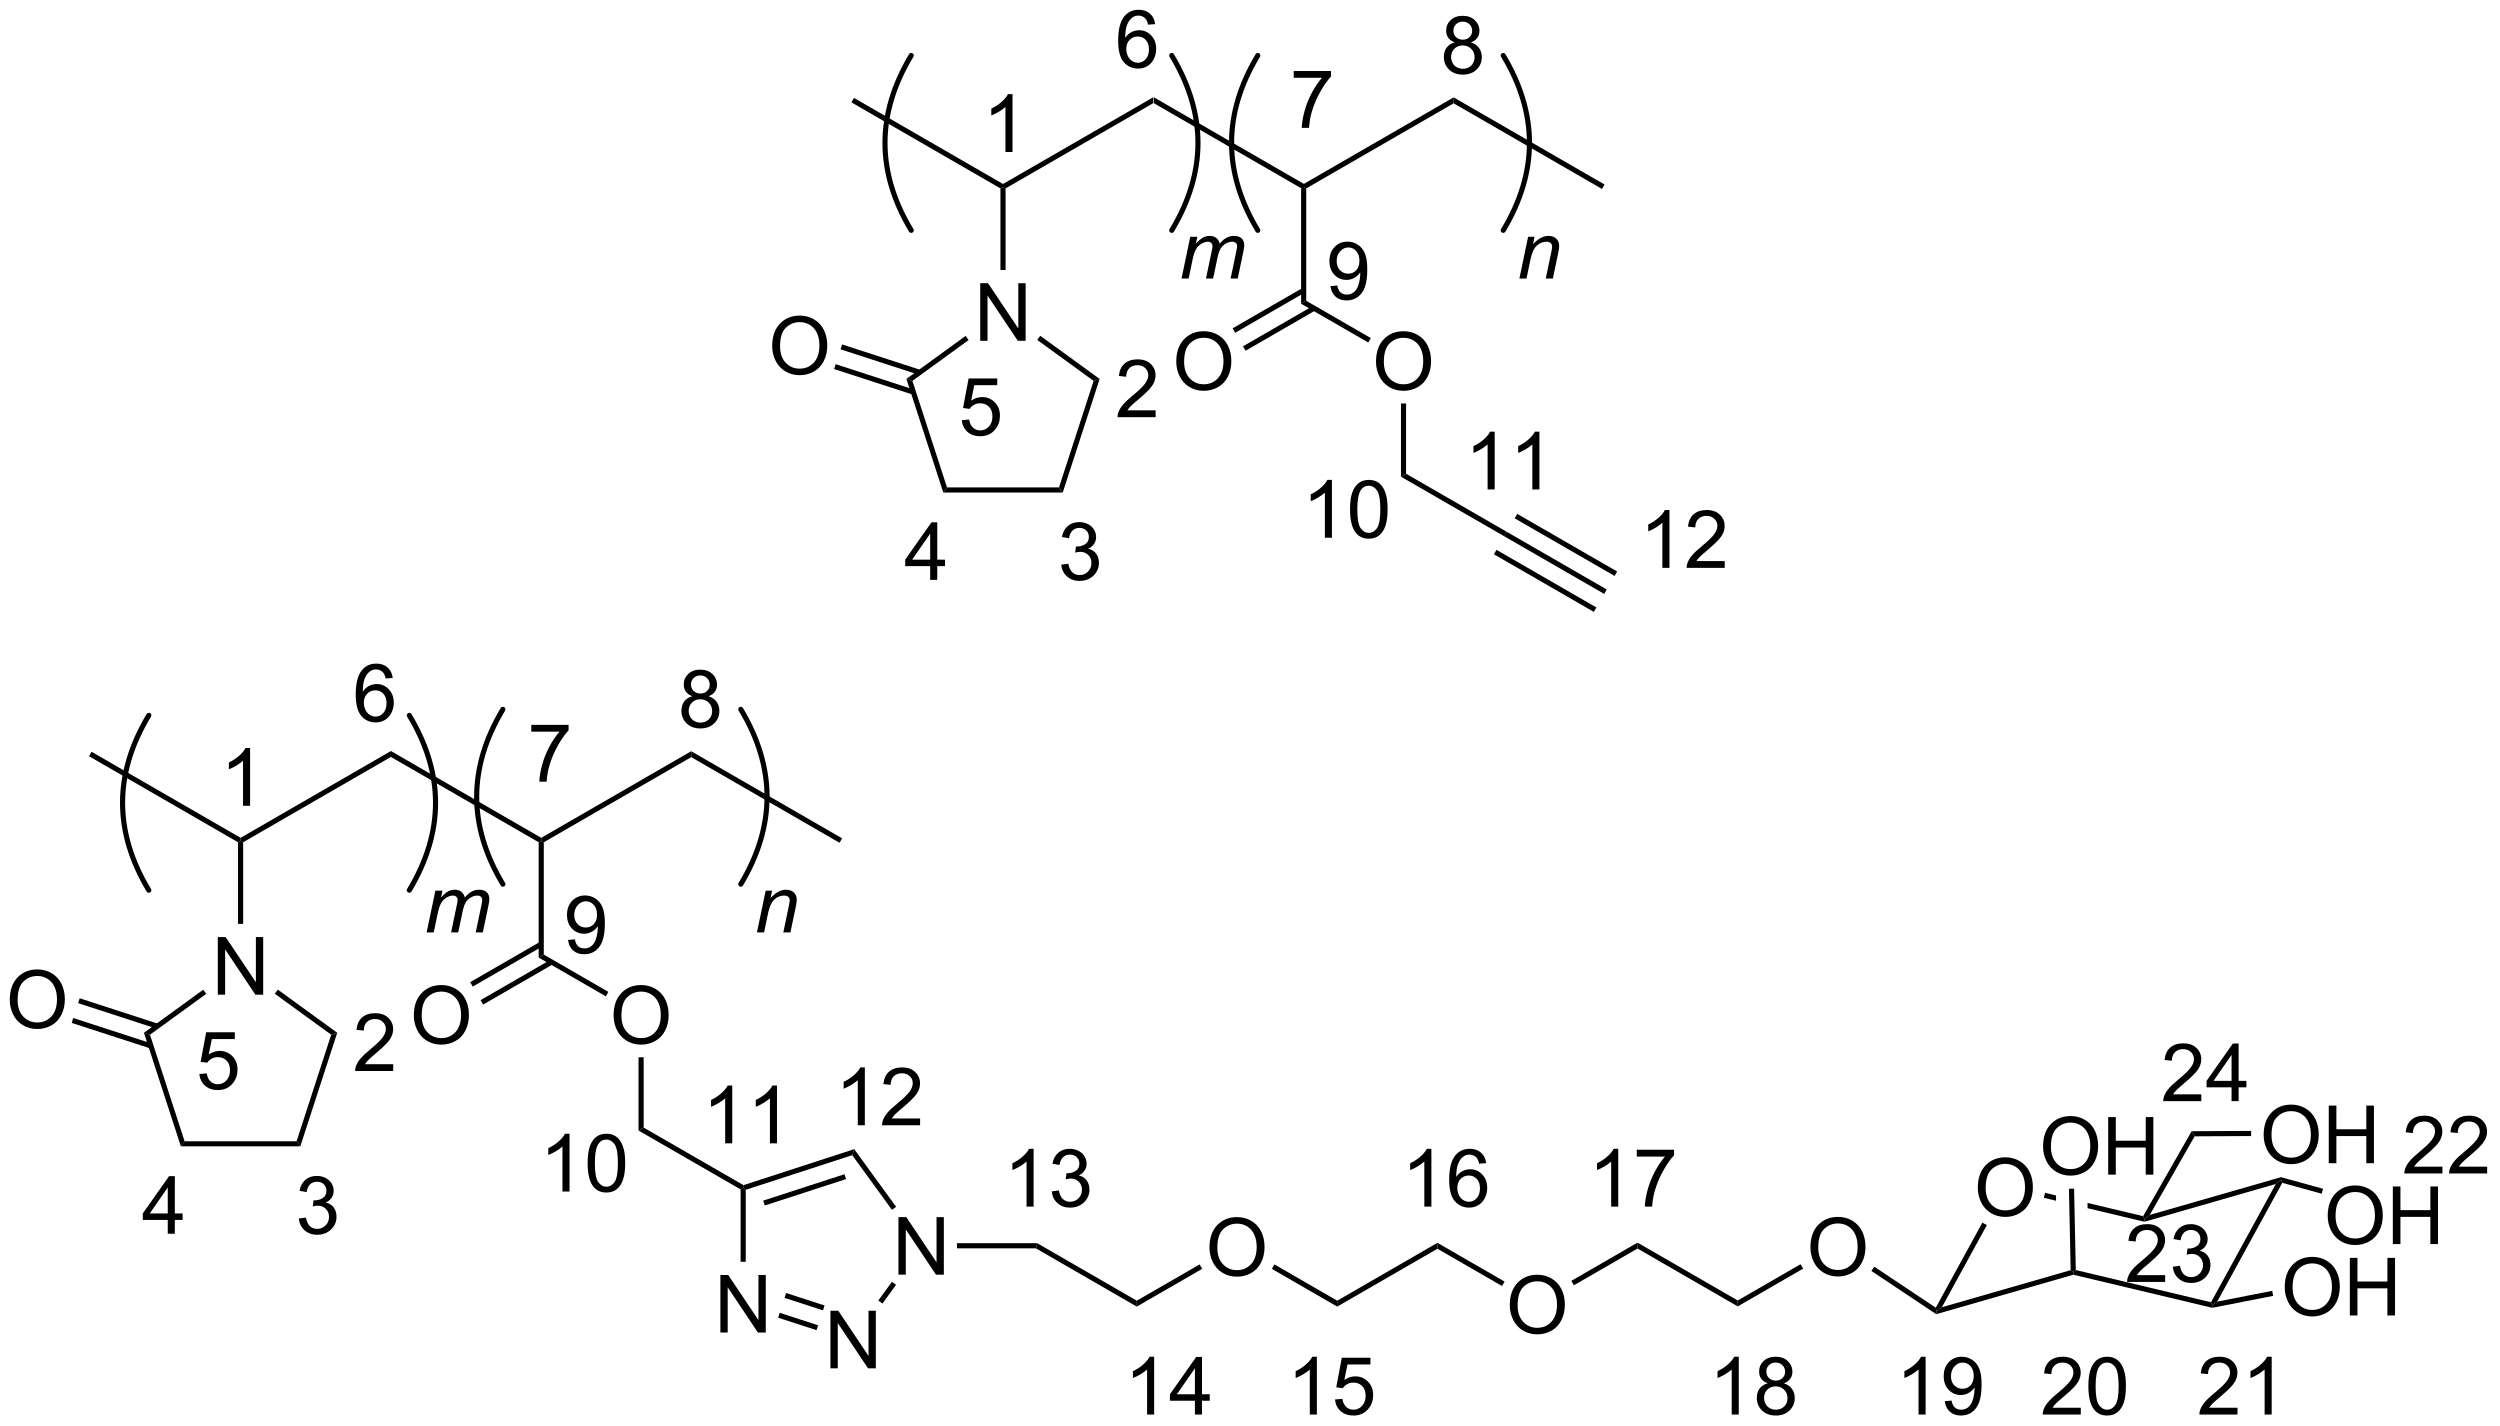 <?xml version="1.0" encoding="UTF-8"?>
<!DOCTYPE svg PUBLIC '-//W3C//DTD SVG 1.0//EN'
          'http://www.w3.org/TR/2001/REC-SVG-20010904/DTD/svg10.dtd'>
<svg stroke-dasharray="none" shape-rendering="auto" xmlns="http://www.w3.org/2000/svg" font-family="'Dialog'" text-rendering="auto" width="682" fill-opacity="1" color-interpolation="auto" color-rendering="auto" preserveAspectRatio="xMidYMid meet" font-size="12px" viewBox="0 0 682 389" fill="black" xmlns:xlink="http://www.w3.org/1999/xlink" stroke="black" image-rendering="auto" stroke-miterlimit="10" stroke-linecap="square" stroke-linejoin="miter" font-style="normal" stroke-width="1" height="389" stroke-dashoffset="0" font-weight="normal" stroke-opacity="1"
><!--Generated by the Batik Graphics2D SVG Generator--><defs id="genericDefs"
  /><g
  ><defs id="defs1"
    ><clipPath clipPathUnits="userSpaceOnUse" id="clipPath1"
      ><path d="M1.032 2.124 L256.461 2.124 L256.461 147.929 L1.032 147.929 L1.032 2.124 Z"
      /></clipPath
      ><clipPath clipPathUnits="userSpaceOnUse" id="clipPath2"
      ><path d="M10.28 23.943 L10.28 165.694 L258.606 165.694 L258.606 23.943 Z"
      /></clipPath
    ></defs
    ><g transform="scale(2.667,2.667) translate(-1.032,-2.124) matrix(1.029,0,0,1.029,-9.542,-22.504)"
    ><path d="M139.933 42.239 L139.933 42.534 L139.678 42.681 L124.983 34.197 L124.983 33.608 Z" stroke="none" clip-path="url(#clipPath2)"
    /></g
    ><g transform="matrix(2.743,0,0,2.743,-28.197,-65.674)"
    ><path d="M124.983 33.608 L124.983 34.197 L110.287 42.681 L110.032 42.534 L110.032 42.239 Z" stroke="none" clip-path="url(#clipPath2)"
    /></g
    ><g transform="matrix(2.743,0,0,2.743,-28.197,-65.674)"
    ><path d="M110.032 42.239 L110.032 42.534 L109.777 42.681 L94.955 34.123 L95.21 33.681 Z" stroke="none" clip-path="url(#clipPath2)"
    /></g
    ><g transform="matrix(2.743,0,0,2.743,-28.197,-65.674)"
    ><path d="M107.767 57.836 L107.767 52.11 L108.545 52.11 L111.553 56.605 L111.553 52.11 L112.28 52.11 L112.28 57.836 L111.501 57.836 L108.493 53.336 L108.493 57.836 L107.767 57.836 Z" stroke="none" clip-path="url(#clipPath2)"
    /></g
    ><g transform="matrix(2.743,0,0,2.743,-28.197,-65.674)"
    ><path d="M109.777 42.681 L110.032 42.534 L110.287 42.681 L110.287 50.798 L109.777 50.798 Z" stroke="none" clip-path="url(#clipPath2)"
    /></g
    ><g transform="matrix(2.743,0,0,2.743,-28.197,-65.674)"
    ><path d="M113.436 57.75 L113.736 57.337 L119.643 61.629 L119.043 61.823 Z" stroke="none" clip-path="url(#clipPath2)"
    /></g
    ><g transform="matrix(2.743,0,0,2.743,-28.197,-65.674)"
    ><path d="M119.043 61.823 L119.643 61.629 L115.972 72.927 L115.601 72.416 Z" stroke="none" clip-path="url(#clipPath2)"
    /></g
    ><g transform="matrix(2.743,0,0,2.743,-28.197,-65.674)"
    ><path d="M115.601 72.416 L115.972 72.927 L104.093 72.927 L104.463 72.416 Z" stroke="none" clip-path="url(#clipPath2)"
    /></g
    ><g transform="matrix(2.743,0,0,2.743,-28.197,-65.674)"
    ><path d="M104.463 72.416 L104.093 72.927 L100.422 61.629 L101.022 61.823 Z" stroke="none" clip-path="url(#clipPath2)"
    /></g
    ><g transform="matrix(2.743,0,0,2.743,-28.197,-65.674)"
    ><path d="M101.022 61.823 L100.422 61.629 L106.313 57.348 L106.613 57.761 Z" stroke="none" clip-path="url(#clipPath2)"
    /></g
    ><g transform="matrix(2.743,0,0,2.743,-28.197,-65.674)"
    ><path d="M87.077 58.368 Q87.077 56.941 87.843 56.136 Q88.609 55.329 89.82 55.329 Q90.611 55.329 91.247 55.709 Q91.885 56.087 92.218 56.764 Q92.554 57.441 92.554 58.3 Q92.554 59.173 92.202 59.86 Q91.851 60.548 91.205 60.902 Q90.562 61.256 89.814 61.256 Q89.007 61.256 88.369 60.865 Q87.734 60.472 87.405 59.798 Q87.077 59.12 87.077 58.368 ZM87.859 58.378 Q87.859 59.415 88.413 60.011 Q88.971 60.605 89.812 60.605 Q90.666 60.605 91.218 60.003 Q91.773 59.402 91.773 58.298 Q91.773 57.597 91.536 57.076 Q91.299 56.555 90.843 56.269 Q90.39 55.98 89.822 55.98 Q89.017 55.98 88.437 56.535 Q87.859 57.087 87.859 58.378 Z" stroke="none" clip-path="url(#clipPath2)"
    /></g
    ><g transform="matrix(2.743,0,0,2.743,-28.197,-65.674)"
    ><path d="M101.833 60.733 L94.03 58.198 L93.872 58.683 L101.675 61.219 ZM101.195 62.697 L93.392 60.161 L93.234 60.647 L101.037 63.182 Z" stroke="none" clip-path="url(#clipPath2)"
    /></g
    ><g transform="matrix(2.743,0,0,2.743,-28.197,-65.674)"
    ><path d="M140.188 42.681 L139.933 42.534 L139.933 42.239 L154.848 33.627 L154.848 34.217 Z" stroke="none" clip-path="url(#clipPath2)"
    /></g
    ><g transform="matrix(2.743,0,0,2.743,-28.197,-65.674)"
    ><path d="M154.848 34.217 L154.848 33.627 L169.857 42.293 L169.602 42.735 Z" stroke="none" clip-path="url(#clipPath2)"
    /></g
    ><g stroke-width="0.51" transform="matrix(2.743,0,0,2.743,-28.197,-65.674)" stroke-linejoin="round" stroke-linecap="round"
    ><path fill="none" d="M159.782 46.849 Q164.997 38.158 159.782 29.466" clip-path="url(#clipPath2)"
    /></g
    ><g stroke-width="0.51" transform="matrix(2.743,0,0,2.743,-28.197,-65.674)" stroke-linejoin="round" stroke-linecap="round"
    ><path fill="none" d="M135.37 29.466 Q130.155 38.158 135.37 46.849" clip-path="url(#clipPath2)"
    /></g
    ><g stroke-width="0.51" transform="matrix(2.743,0,0,2.743,-28.197,-65.674)" stroke-linejoin="round" stroke-linecap="round"
    ><path fill="none" d="M126.814 46.849 Q132.029 38.158 126.814 29.466" clip-path="url(#clipPath2)"
    /></g
    ><g stroke-width="0.51" transform="matrix(2.743,0,0,2.743,-28.197,-65.674)" stroke-linejoin="round" stroke-linecap="round"
    ><path fill="none" d="M100.902 29.466 Q95.688 38.158 100.902 46.849" clip-path="url(#clipPath2)"
    /></g
    ><g transform="matrix(2.743,0,0,2.743,-28.197,-65.674)"
    ><path d="M127.786 51.645 L128.653 47.496 L129.359 47.496 L129.216 48.178 Q129.609 47.738 129.919 47.572 Q130.231 47.402 130.593 47.402 Q130.981 47.402 131.239 47.608 Q131.5 47.811 131.583 48.178 Q131.898 47.788 132.247 47.595 Q132.599 47.402 132.984 47.402 Q133.505 47.402 133.763 47.65 Q134.023 47.895 134.023 48.34 Q134.023 48.53 133.935 48.973 L133.375 51.645 L132.669 51.645 L133.239 48.902 Q133.312 48.566 133.312 48.421 Q133.312 48.218 133.182 48.1 Q133.054 47.983 132.82 47.983 Q132.505 47.983 132.177 48.176 Q131.849 48.366 131.666 48.678 Q131.484 48.988 131.349 49.632 L130.927 51.645 L130.218 51.645 L130.804 48.843 Q130.867 48.559 130.867 48.436 Q130.867 48.233 130.739 48.108 Q130.614 47.983 130.411 47.983 Q130.109 47.983 129.778 48.176 Q129.45 48.366 129.242 48.71 Q129.036 49.051 128.903 49.684 L128.492 51.645 L127.786 51.645 Z" stroke="none" clip-path="url(#clipPath2)"
    /></g
    ><g transform="matrix(2.743,0,0,2.743,-28.197,-65.674)"
    ><path d="M161.387 51.645 L162.254 47.496 L162.895 47.496 L162.744 48.218 Q163.16 47.793 163.522 47.598 Q163.887 47.402 164.267 47.402 Q164.77 47.402 165.056 47.676 Q165.345 47.949 165.345 48.405 Q165.345 48.637 165.244 49.132 L164.715 51.645 L164.009 51.645 L164.559 49.014 Q164.642 48.632 164.642 48.449 Q164.642 48.241 164.499 48.113 Q164.356 47.983 164.087 47.983 Q163.543 47.983 163.119 48.374 Q162.697 48.764 162.496 49.715 L162.095 51.645 L161.387 51.645 Z" stroke="none" clip-path="url(#clipPath2)"
    /></g
    ><g transform="matrix(2.743,0,0,2.743,-28.197,-65.674)"
    ><path d="M139.678 42.681 L139.933 42.534 L140.188 42.681 L140.188 53.855 L139.678 54.15 Z" stroke="none" clip-path="url(#clipPath2)"
    /></g
    ><g transform="matrix(2.743,0,0,2.743,-28.197,-65.674)"
    ><path d="M147.128 59.922 Q147.128 58.495 147.893 57.691 Q148.659 56.883 149.87 56.883 Q150.662 56.883 151.297 57.264 Q151.935 57.641 152.268 58.318 Q152.605 58.995 152.605 59.855 Q152.605 60.727 152.253 61.415 Q151.901 62.102 151.256 62.456 Q150.612 62.811 149.865 62.811 Q149.058 62.811 148.42 62.42 Q147.784 62.027 147.456 61.352 Q147.128 60.675 147.128 59.922 ZM147.909 59.933 Q147.909 60.969 148.464 61.566 Q149.021 62.16 149.862 62.16 Q150.716 62.16 151.268 61.558 Q151.823 60.956 151.823 59.852 Q151.823 59.152 151.586 58.631 Q151.349 58.11 150.893 57.824 Q150.44 57.535 149.873 57.535 Q149.068 57.535 148.487 58.089 Q147.909 58.641 147.909 59.933 Z" stroke="none" clip-path="url(#clipPath2)"
    /></g
    ><g transform="matrix(2.743,0,0,2.743,-28.197,-65.674)"
    ><path d="M139.678 54.15 L140.188 53.855 L146.612 57.564 L146.357 58.006 Z" stroke="none" clip-path="url(#clipPath2)"
    /></g
    ><g transform="matrix(2.743,0,0,2.743,-28.197,-65.674)"
    ><path d="M127.263 59.922 Q127.263 58.495 128.029 57.691 Q128.795 56.883 130.006 56.883 Q130.797 56.883 131.433 57.264 Q132.071 57.641 132.404 58.318 Q132.74 58.995 132.74 59.855 Q132.74 60.727 132.388 61.415 Q132.037 62.102 131.391 62.456 Q130.748 62.811 130 62.811 Q129.193 62.811 128.555 62.42 Q127.92 62.027 127.592 61.352 Q127.263 60.675 127.263 59.922 ZM128.045 59.933 Q128.045 60.969 128.6 61.566 Q129.157 62.16 129.998 62.16 Q130.852 62.16 131.404 61.558 Q131.959 60.956 131.959 59.852 Q131.959 59.152 131.722 58.631 Q131.485 58.11 131.029 57.824 Q130.576 57.535 130.008 57.535 Q129.204 57.535 128.623 58.089 Q128.045 58.641 128.045 59.933 Z" stroke="none" clip-path="url(#clipPath2)"
    /></g
    ><g transform="matrix(2.743,0,0,2.743,-28.197,-65.674)"
    ><path d="M139.805 52.59 L132.867 56.595 L133.123 57.037 L140.06 53.031 ZM140.837 54.377 L133.9 58.383 L134.155 58.825 L141.093 54.819 Z" stroke="none" clip-path="url(#clipPath2)"
    /></g
    ><g transform="matrix(2.743,0,0,2.743,-28.197,-65.674)"
    ><path d="M149.61 64.067 L150.12 64.067 L150.12 71.058 L149.61 71.353 Z" stroke="none" clip-path="url(#clipPath2)"
    /></g
    ><g transform="matrix(2.743,0,0,2.743,-28.197,-65.674)"
    ><path d="M149.61 71.353 L150.12 71.058 L160.143 76.839 L159.888 77.281 Z" stroke="none" clip-path="url(#clipPath2)"
    /></g
    ><g transform="matrix(2.743,0,0,2.743,-28.197,-65.674)"
    ><path d="M110.977 39.057 L110.274 39.057 L110.274 34.575 Q110.019 34.817 109.607 35.06 Q109.196 35.302 108.868 35.424 L108.868 34.745 Q109.456 34.466 109.896 34.073 Q110.339 33.677 110.524 33.307 L110.977 33.307 L110.977 39.057 Z" stroke="none" clip-path="url(#clipPath2)"
    /></g
    ><g transform="matrix(2.743,0,0,2.743,-28.197,-65.674)"
    ><path d="M125.211 64.754 L125.211 65.431 L121.424 65.431 Q121.416 65.176 121.508 64.942 Q121.651 64.556 121.969 64.181 Q122.289 63.806 122.89 63.314 Q123.823 62.548 124.151 62.1 Q124.479 61.653 124.479 61.254 Q124.479 60.837 124.18 60.551 Q123.883 60.262 123.401 60.262 Q122.893 60.262 122.588 60.566 Q122.284 60.871 122.281 61.41 L121.557 61.337 Q121.633 60.528 122.117 60.106 Q122.601 59.681 123.416 59.681 Q124.242 59.681 124.721 60.139 Q125.203 60.595 125.203 61.27 Q125.203 61.613 125.062 61.947 Q124.922 62.278 124.594 62.645 Q124.268 63.012 123.51 63.653 Q122.877 64.184 122.698 64.374 Q122.518 64.564 122.401 64.754 L125.211 64.754 Z" stroke="none" clip-path="url(#clipPath2)"
    /></g
    ><g transform="matrix(2.743,0,0,2.743,-28.197,-65.674)"
    ><path d="M115.822 80.102 L116.525 80.008 Q116.648 80.607 116.937 80.87 Q117.228 81.133 117.648 81.133 Q118.142 81.133 118.484 80.79 Q118.827 80.446 118.827 79.938 Q118.827 79.454 118.51 79.141 Q118.195 78.826 117.705 78.826 Q117.507 78.826 117.21 78.904 L117.288 78.287 Q117.359 78.295 117.4 78.295 Q117.851 78.295 118.21 78.06 Q118.57 77.826 118.57 77.336 Q118.57 76.951 118.307 76.698 Q118.046 76.443 117.632 76.443 Q117.221 76.443 116.947 76.701 Q116.674 76.959 116.596 77.475 L115.892 77.35 Q116.023 76.641 116.478 76.253 Q116.937 75.865 117.617 75.865 Q118.085 75.865 118.478 76.066 Q118.874 76.266 119.083 76.615 Q119.291 76.961 119.291 77.352 Q119.291 77.725 119.091 78.029 Q118.892 78.334 118.502 78.513 Q119.01 78.631 119.291 79.001 Q119.572 79.368 119.572 79.922 Q119.572 80.672 119.025 81.196 Q118.478 81.717 117.642 81.717 Q116.89 81.717 116.39 81.269 Q115.892 80.818 115.822 80.102 Z" stroke="none" clip-path="url(#clipPath2)"
    /></g
    ><g transform="matrix(2.743,0,0,2.743,-28.197,-65.674)"
    ><path d="M102.789 81.615 L102.789 80.243 L100.304 80.243 L100.304 79.6 L102.919 75.888 L103.492 75.888 L103.492 79.6 L104.265 79.6 L104.265 80.243 L103.492 80.243 L103.492 81.615 L102.789 81.615 ZM102.789 79.6 L102.789 77.016 L100.997 79.6 L102.789 79.6 Z" stroke="none" clip-path="url(#clipPath2)"
    /></g
    ><g transform="matrix(2.743,0,0,2.743,-28.197,-65.674)"
    ><path d="M105.931 65.729 L106.668 65.667 Q106.751 66.206 107.048 66.477 Q107.347 66.748 107.769 66.748 Q108.277 66.748 108.629 66.365 Q108.98 65.982 108.98 65.349 Q108.98 64.748 108.642 64.401 Q108.306 64.052 107.759 64.052 Q107.418 64.052 107.144 64.209 Q106.871 64.362 106.715 64.607 L106.056 64.521 L106.611 61.581 L109.457 61.581 L109.457 62.253 L107.173 62.253 L106.863 63.792 Q107.379 63.432 107.947 63.432 Q108.697 63.432 109.212 63.953 Q109.728 64.472 109.728 65.287 Q109.728 66.065 109.275 66.63 Q108.722 67.328 107.769 67.328 Q106.988 67.328 106.493 66.891 Q106.001 66.451 105.931 65.729 Z" stroke="none" clip-path="url(#clipPath2)"
    /></g
    ><g transform="matrix(2.743,0,0,2.743,-28.197,-65.674)"
    ><path d="M125.164 26.34 L124.463 26.395 Q124.37 25.98 124.198 25.793 Q123.914 25.493 123.495 25.493 Q123.159 25.493 122.906 25.681 Q122.573 25.923 122.38 26.389 Q122.19 26.853 122.182 27.712 Q122.437 27.324 122.805 27.137 Q123.172 26.949 123.573 26.949 Q124.276 26.949 124.771 27.467 Q125.265 27.986 125.265 28.806 Q125.265 29.345 125.031 29.808 Q124.799 30.27 124.393 30.517 Q123.987 30.764 123.471 30.764 Q122.594 30.764 122.039 30.118 Q121.484 29.47 121.484 27.986 Q121.484 26.324 122.096 25.572 Q122.633 24.915 123.539 24.915 Q124.213 24.915 124.646 25.296 Q125.078 25.673 125.164 26.34 ZM122.291 28.808 Q122.291 29.173 122.445 29.506 Q122.601 29.837 122.877 30.012 Q123.156 30.183 123.461 30.183 Q123.906 30.183 124.226 29.824 Q124.547 29.465 124.547 28.848 Q124.547 28.254 124.229 27.913 Q123.914 27.572 123.432 27.572 Q122.956 27.572 122.622 27.913 Q122.291 28.254 122.291 28.808 Z" stroke="none" clip-path="url(#clipPath2)"
    /></g
    ><g transform="matrix(2.743,0,0,2.743,-28.197,-65.674)"
    ><path d="M138.945 31.683 L138.945 31.006 L142.651 31.006 L142.651 31.553 Q142.104 32.136 141.568 33.102 Q141.031 34.066 140.737 35.084 Q140.526 35.803 140.469 36.659 L139.745 36.659 Q139.758 35.982 140.01 35.027 Q140.266 34.068 140.739 33.18 Q141.213 32.292 141.75 31.683 L138.945 31.683 Z" stroke="none" clip-path="url(#clipPath2)"
    /></g
    ><g transform="matrix(2.743,0,0,2.743,-28.197,-65.674)"
    ><path d="M154.964 28.158 Q154.527 27.999 154.316 27.702 Q154.105 27.405 154.105 26.991 Q154.105 26.366 154.553 25.942 Q155.003 25.515 155.751 25.515 Q156.501 25.515 156.957 25.95 Q157.415 26.384 157.415 27.009 Q157.415 27.408 157.204 27.705 Q156.996 27.999 156.571 28.158 Q157.097 28.33 157.373 28.713 Q157.649 29.095 157.649 29.627 Q157.649 30.361 157.128 30.864 Q156.61 31.364 155.761 31.364 Q154.915 31.364 154.394 30.861 Q153.876 30.358 153.876 29.608 Q153.876 29.049 154.157 28.674 Q154.441 28.296 154.964 28.158 ZM154.824 26.968 Q154.824 27.374 155.084 27.632 Q155.347 27.89 155.766 27.89 Q156.173 27.89 156.43 27.634 Q156.691 27.377 156.691 27.007 Q156.691 26.619 156.423 26.356 Q156.157 26.093 155.759 26.093 Q155.355 26.093 155.089 26.351 Q154.824 26.608 154.824 26.968 ZM154.597 29.611 Q154.597 29.913 154.74 30.194 Q154.884 30.476 155.165 30.629 Q155.446 30.783 155.769 30.783 Q156.274 30.783 156.602 30.46 Q156.93 30.134 156.93 29.634 Q156.93 29.127 156.592 28.796 Q156.253 28.463 155.746 28.463 Q155.251 28.463 154.923 28.791 Q154.597 29.119 154.597 29.611 Z" stroke="none" clip-path="url(#clipPath2)"
    /></g
    ><g transform="matrix(2.743,0,0,2.743,-28.197,-65.674)"
    ><path d="M142.599 52.397 L143.276 52.335 Q143.362 52.811 143.604 53.027 Q143.846 53.241 144.224 53.241 Q144.549 53.241 144.792 53.092 Q145.036 52.944 145.193 52.697 Q145.349 52.449 145.453 52.027 Q145.56 51.605 145.56 51.168 Q145.56 51.121 145.557 51.027 Q145.346 51.363 144.979 51.572 Q144.615 51.78 144.19 51.78 Q143.479 51.78 142.987 51.264 Q142.495 50.749 142.495 49.905 Q142.495 49.035 143.008 48.504 Q143.521 47.973 144.294 47.973 Q144.854 47.973 145.315 48.275 Q145.779 48.574 146.018 49.132 Q146.261 49.686 146.261 50.741 Q146.261 51.84 146.021 52.491 Q145.784 53.139 145.312 53.48 Q144.841 53.822 144.208 53.822 Q143.536 53.822 143.109 53.449 Q142.685 53.074 142.599 52.397 ZM145.479 49.871 Q145.479 49.264 145.156 48.91 Q144.833 48.553 144.38 48.553 Q143.911 48.553 143.562 48.936 Q143.216 49.319 143.216 49.928 Q143.216 50.475 143.547 50.819 Q143.878 51.16 144.362 51.16 Q144.849 51.16 145.164 50.819 Q145.479 50.475 145.479 49.871 Z" stroke="none" clip-path="url(#clipPath2)"
    /></g
    ><g transform="matrix(2.743,0,0,2.743,-28.197,-65.674)"
    ><path d="M142.746 77.419 L142.042 77.419 L142.042 72.938 Q141.787 73.18 141.376 73.422 Q140.964 73.664 140.636 73.787 L140.636 73.107 Q141.225 72.828 141.665 72.435 Q142.107 72.039 142.292 71.669 L142.746 71.669 L142.746 77.419 ZM144.546 74.594 Q144.546 73.578 144.755 72.961 Q144.963 72.341 145.375 72.005 Q145.788 71.669 146.413 71.669 Q146.875 71.669 147.221 71.854 Q147.57 72.039 147.796 72.391 Q148.023 72.74 148.15 73.242 Q148.281 73.742 148.281 74.594 Q148.281 75.602 148.072 76.221 Q147.867 76.841 147.453 77.18 Q147.041 77.518 146.413 77.518 Q145.585 77.518 145.112 76.922 Q144.546 76.208 144.546 74.594 ZM145.268 74.594 Q145.268 76.005 145.598 76.471 Q145.929 76.938 146.413 76.938 Q146.898 76.938 147.226 76.469 Q147.557 76 147.557 74.594 Q147.557 73.18 147.226 72.716 Q146.898 72.25 146.406 72.25 Q145.921 72.25 145.632 72.662 Q145.268 73.185 145.268 74.594 Z" stroke="none" clip-path="url(#clipPath2)"
    /></g
    ><g transform="matrix(2.743,0,0,2.743,-28.197,-65.674)"
    ><path d="M158.93 72.624 L158.226 72.624 L158.226 68.142 Q157.971 68.384 157.56 68.627 Q157.148 68.869 156.82 68.991 L156.82 68.311 Q157.409 68.033 157.849 67.64 Q158.292 67.244 158.476 66.874 L158.93 66.874 L158.93 72.624 ZM163.379 72.624 L162.676 72.624 L162.676 68.142 Q162.421 68.384 162.009 68.627 Q161.598 68.869 161.269 68.991 L161.269 68.311 Q161.858 68.033 162.298 67.64 Q162.741 67.244 162.926 66.874 L163.379 66.874 L163.379 72.624 Z" stroke="none" clip-path="url(#clipPath2)"
    /></g
    ><g transform="matrix(2.743,0,0,2.743,-28.197,-65.674)"
    ><path d="M176.313 80.416 L175.609 80.416 L175.609 75.934 Q175.354 76.177 174.943 76.419 Q174.531 76.661 174.203 76.784 L174.203 76.104 Q174.792 75.825 175.232 75.432 Q175.674 75.036 175.859 74.666 L176.313 74.666 L176.313 80.416 ZM181.809 79.739 L181.809 80.416 L178.022 80.416 Q178.014 80.161 178.106 79.927 Q178.249 79.541 178.566 79.166 Q178.887 78.791 179.488 78.299 Q180.421 77.534 180.749 77.086 Q181.077 76.638 181.077 76.239 Q181.077 75.823 180.777 75.536 Q180.481 75.247 179.999 75.247 Q179.491 75.247 179.186 75.552 Q178.882 75.856 178.879 76.395 L178.155 76.323 Q178.231 75.513 178.715 75.091 Q179.199 74.666 180.014 74.666 Q180.84 74.666 181.319 75.125 Q181.801 75.58 181.801 76.255 Q181.801 76.599 181.66 76.932 Q181.52 77.263 181.191 77.63 Q180.866 77.997 180.108 78.638 Q179.475 79.169 179.296 79.359 Q179.116 79.549 178.999 79.739 L181.809 79.739 Z" stroke="none" clip-path="url(#clipPath2)"
    /></g
    ><g transform="matrix(2.743,0,0,2.743,-28.197,-65.674)"
    ><path d="M159.888 77.281 L160.143 76.839 L170.078 82.568 L169.823 83.01 ZM160.92 75.492 L170.855 81.222 L171.11 80.78 L161.175 75.05 ZM158.857 79.069 L168.792 84.799 L169.047 84.356 L159.112 78.627 Z" stroke="none" clip-path="url(#clipPath2)"
    /></g
    ><g transform="matrix(2.743,0,0,2.743,-28.197,-65.674)"
    ><path d="M81.925 156.469 L81.925 150.742 L82.704 150.742 L85.711 155.237 L85.711 150.742 L86.438 150.742 L86.438 156.469 L85.659 156.469 L82.651 151.969 L82.651 156.469 L81.925 156.469 Z" stroke="none" clip-path="url(#clipPath2)"
    /></g
    ><g transform="matrix(2.743,0,0,2.743,-28.197,-65.674)"
    ><path d="M92.87 160.025 L92.87 154.299 L93.649 154.299 L96.657 158.793 L96.657 154.299 L97.383 154.299 L97.383 160.025 L96.605 160.025 L93.597 155.525 L93.597 160.025 L92.87 160.025 Z" stroke="none" clip-path="url(#clipPath2)"
    /></g
    ><g transform="matrix(2.743,0,0,2.743,-28.197,-65.674)"
    ><path d="M99.635 150.715 L99.635 144.988 L100.414 144.988 L103.421 149.483 L103.421 144.988 L104.148 144.988 L104.148 150.715 L103.369 150.715 L100.362 146.215 L100.362 150.715 L99.635 150.715 Z" stroke="none" clip-path="url(#clipPath2)"
    /></g
    ><g transform="matrix(2.743,0,0,2.743,-28.197,-65.674)"
    ><path d="M83.936 142.233 L84.191 142.085 L84.446 142.271 L84.446 149.431 L83.936 149.431 Z" stroke="none" clip-path="url(#clipPath2)"
    /></g
    ><g transform="matrix(2.743,0,0,2.743,-28.197,-65.674)"
    ><path d="M87.666 154.991 L87.823 154.506 L91.645 155.748 L91.488 156.233 ZM88.306 153.021 L92.128 154.263 L92.285 153.778 L88.463 152.536 Z" stroke="none" clip-path="url(#clipPath2)"
    /></g
    ><g transform="matrix(2.743,0,0,2.743,-28.197,-65.674)"
    ><path d="M98.041 153.586 L97.628 153.286 L98.982 151.422 L99.395 151.722 Z" stroke="none" clip-path="url(#clipPath2)"
    /></g
    ><g transform="matrix(2.743,0,0,2.743,-28.197,-65.674)"
    ><path d="M99.402 143.966 L98.989 144.266 L95.038 138.829 L95.233 138.229 Z" stroke="none" clip-path="url(#clipPath2)"
    /></g
    ><g transform="matrix(2.743,0,0,2.743,-28.197,-65.674)"
    ><path d="M95.233 138.229 L95.038 138.829 L84.446 142.271 L84.191 142.085 L84.22 141.808 ZM94.266 140.721 L86.183 143.348 L86.341 143.833 L94.424 141.207 Z" stroke="none" clip-path="url(#clipPath2)"
    /></g
    ><g transform="matrix(2.743,0,0,2.743,-28.197,-65.674)"
    ><path d="M105.454 148.095 L105.454 147.584 L113.438 147.584 L113.301 148.095 Z" stroke="none" clip-path="url(#clipPath2)"
    /></g
    ><g transform="matrix(2.743,0,0,2.743,-28.197,-65.674)"
    ><path d="M113.301 148.095 L113.438 147.584 L123.336 153.299 L123.336 153.888 Z" stroke="none" clip-path="url(#clipPath2)"
    /></g
    ><g transform="matrix(2.743,0,0,2.743,-28.197,-65.674)"
    ><path d="M130.566 148.025 Q130.566 146.598 131.332 145.794 Q132.097 144.986 133.308 144.986 Q134.1 144.986 134.735 145.367 Q135.373 145.744 135.707 146.421 Q136.042 147.098 136.042 147.958 Q136.042 148.83 135.691 149.518 Q135.339 150.205 134.694 150.559 Q134.05 150.913 133.303 150.913 Q132.496 150.913 131.858 150.523 Q131.222 150.13 130.894 149.455 Q130.566 148.778 130.566 148.025 ZM131.347 148.036 Q131.347 149.072 131.902 149.669 Q132.459 150.262 133.3 150.262 Q134.155 150.262 134.707 149.661 Q135.261 149.059 135.261 147.955 Q135.261 147.255 135.024 146.734 Q134.787 146.213 134.332 145.927 Q133.878 145.637 133.311 145.637 Q132.506 145.637 131.925 146.192 Q131.347 146.744 131.347 148.036 Z" stroke="none" clip-path="url(#clipPath2)"
    /></g
    ><g transform="matrix(2.743,0,0,2.743,-28.197,-65.674)"
    ><path d="M123.336 153.888 L123.336 153.299 L129.585 149.692 L129.84 150.133 Z" stroke="none" clip-path="url(#clipPath2)"
    /></g
    ><g transform="matrix(2.743,0,0,2.743,-28.197,-65.674)"
    ><path d="M136.77 150.136 L137.026 149.694 L143.27 153.299 L143.27 153.888 Z" stroke="none" clip-path="url(#clipPath2)"
    /></g
    ><g transform="matrix(2.743,0,0,2.743,-28.197,-65.674)"
    ><path d="M143.27 153.888 L143.27 153.299 L153.237 147.545 L153.237 148.134 Z" stroke="none" clip-path="url(#clipPath2)"
    /></g
    ><g transform="matrix(2.743,0,0,2.743,-28.197,-65.674)"
    ><path d="M160.432 153.76 Q160.432 152.333 161.197 151.528 Q161.963 150.721 163.174 150.721 Q163.966 150.721 164.601 151.101 Q165.239 151.479 165.572 152.156 Q165.908 152.833 165.908 153.692 Q165.908 154.565 165.557 155.252 Q165.205 155.94 164.559 156.294 Q163.916 156.648 163.169 156.648 Q162.361 156.648 161.723 156.257 Q161.088 155.864 160.76 155.19 Q160.432 154.512 160.432 153.76 ZM161.213 153.77 Q161.213 154.807 161.768 155.403 Q162.325 155.997 163.166 155.997 Q164.02 155.997 164.572 155.395 Q165.127 154.794 165.127 153.69 Q165.127 152.989 164.89 152.468 Q164.653 151.947 164.197 151.661 Q163.744 151.372 163.177 151.372 Q162.372 151.372 161.791 151.927 Q161.213 152.479 161.213 153.77 Z" stroke="none" clip-path="url(#clipPath2)"
    /></g
    ><g transform="matrix(2.743,0,0,2.743,-28.197,-65.674)"
    ><path d="M153.237 148.134 L153.237 147.545 L159.915 151.401 L159.66 151.843 Z" stroke="none" clip-path="url(#clipPath2)"
    /></g
    ><g transform="matrix(2.743,0,0,2.743,-28.197,-65.674)"
    ><path d="M166.807 151.768 L166.552 151.326 L173.136 147.525 L173.136 148.114 Z" stroke="none" clip-path="url(#clipPath2)"
    /></g
    ><g transform="matrix(2.743,0,0,2.743,-28.197,-65.674)"
    ><path d="M173.136 148.114 L173.136 147.525 L183.102 153.279 L183.102 153.869 Z" stroke="none" clip-path="url(#clipPath2)"
    /></g
    ><g transform="matrix(2.743,0,0,2.743,-28.197,-65.674)"
    ><path d="M190.332 148.006 Q190.332 146.578 191.098 145.774 Q191.863 144.966 193.074 144.966 Q193.866 144.966 194.501 145.347 Q195.139 145.724 195.473 146.401 Q195.809 147.078 195.809 147.938 Q195.809 148.81 195.457 149.498 Q195.106 150.185 194.46 150.539 Q193.816 150.894 193.069 150.894 Q192.262 150.894 191.624 150.503 Q190.988 150.11 190.66 149.435 Q190.332 148.758 190.332 148.006 ZM191.113 148.016 Q191.113 149.052 191.668 149.649 Q192.225 150.243 193.066 150.243 Q193.921 150.243 194.473 149.641 Q195.027 149.039 195.027 147.935 Q195.027 147.235 194.791 146.714 Q194.554 146.193 194.098 145.907 Q193.645 145.618 193.077 145.618 Q192.272 145.618 191.691 146.172 Q191.113 146.724 191.113 148.016 Z" stroke="none" clip-path="url(#clipPath2)"
    /></g
    ><g transform="matrix(2.743,0,0,2.743,-28.197,-65.674)"
    ><path d="M183.102 153.869 L183.102 153.279 L189.351 149.672 L189.606 150.113 Z" stroke="none" clip-path="url(#clipPath2)"
    /></g
    ><g transform="matrix(2.743,0,0,2.743,-28.197,-65.674)"
    ><path d="M206.98 142.081 Q206.98 140.654 207.745 139.85 Q208.511 139.042 209.722 139.042 Q210.514 139.042 211.149 139.422 Q211.787 139.8 212.12 140.477 Q212.457 141.154 212.457 142.013 Q212.457 142.886 212.105 143.573 Q211.753 144.261 211.107 144.615 Q210.464 144.969 209.717 144.969 Q208.91 144.969 208.272 144.579 Q207.636 144.185 207.308 143.511 Q206.98 142.834 206.98 142.081 ZM207.761 142.092 Q207.761 143.128 208.316 143.725 Q208.873 144.318 209.714 144.318 Q210.569 144.318 211.12 143.717 Q211.675 143.115 211.675 142.011 Q211.675 141.31 211.438 140.79 Q211.201 140.269 210.745 139.982 Q210.292 139.693 209.725 139.693 Q208.92 139.693 208.339 140.248 Q207.761 140.8 207.761 142.092 Z" stroke="none" clip-path="url(#clipPath2)"
    /></g
    ><g transform="matrix(2.743,0,0,2.743,-28.197,-65.674)"
    ><path d="M241.778 144.878 Q241.778 143.451 242.544 142.646 Q243.31 141.839 244.52 141.839 Q245.312 141.839 245.948 142.219 Q246.586 142.596 246.919 143.274 Q247.255 143.951 247.255 144.81 Q247.255 145.682 246.903 146.37 Q246.552 147.057 245.906 147.412 Q245.263 147.766 244.515 147.766 Q243.708 147.766 243.07 147.375 Q242.435 146.982 242.106 146.307 Q241.778 145.63 241.778 144.878 ZM242.56 144.888 Q242.56 145.925 243.114 146.521 Q243.672 147.115 244.513 147.115 Q245.367 147.115 245.919 146.513 Q246.474 145.912 246.474 144.807 Q246.474 144.107 246.237 143.586 Q246 143.065 245.544 142.779 Q245.091 142.49 244.523 142.49 Q243.718 142.49 243.138 143.044 Q242.56 143.596 242.56 144.888 ZM248.254 147.667 L248.254 141.94 L249.011 141.94 L249.011 144.292 L251.988 144.292 L251.988 141.94 L252.746 141.94 L252.746 147.667 L251.988 147.667 L251.988 144.966 L249.011 144.966 L249.011 147.667 L248.254 147.667 Z" stroke="none" clip-path="url(#clipPath2)"
    /></g
    ><g transform="matrix(2.743,0,0,2.743,-28.197,-65.674)"
    ><path d="M237.503 151.981 Q237.503 150.554 238.269 149.749 Q239.035 148.942 240.246 148.942 Q241.037 148.942 241.673 149.322 Q242.311 149.699 242.644 150.376 Q242.98 151.054 242.98 151.913 Q242.98 152.785 242.628 153.473 Q242.277 154.16 241.631 154.514 Q240.988 154.869 240.24 154.869 Q239.433 154.869 238.795 154.478 Q238.16 154.085 237.832 153.41 Q237.503 152.733 237.503 151.981 ZM238.285 151.991 Q238.285 153.028 238.839 153.624 Q239.397 154.218 240.238 154.218 Q241.092 154.218 241.644 153.616 Q242.199 153.014 242.199 151.91 Q242.199 151.21 241.962 150.689 Q241.725 150.168 241.269 149.882 Q240.816 149.593 240.248 149.593 Q239.444 149.593 238.863 150.147 Q238.285 150.699 238.285 151.991 ZM243.979 154.77 L243.979 149.043 L244.737 149.043 L244.737 151.395 L247.713 151.395 L247.713 149.043 L248.471 149.043 L248.471 154.77 L247.713 154.77 L247.713 152.069 L244.737 152.069 L244.737 154.77 L243.979 154.77 Z" stroke="none" clip-path="url(#clipPath2)"
    /></g
    ><g transform="matrix(2.743,0,0,2.743,-28.197,-65.674)"
    ><path d="M203.406 153.949 L202.888 154.364 L202.798 153.997 L207.43 145.54 L207.878 145.785 Z" stroke="none" clip-path="url(#clipPath2)"
    /></g
    ><g transform="matrix(2.743,0,0,2.743,-28.197,-65.674)"
    ><path d="M213.665 142.573 L213.547 143.069 L214.764 143.359 L214.764 143.359 L214.753 142.832 L214.753 142.832 L213.665 142.573 ZM217.888 143.578 L217.899 144.105 L217.899 144.105 L223.554 145.451 L223.548 145.188 L223.421 144.895 L217.888 143.578 Z" stroke="none" clip-path="url(#clipPath2)"
    /></g
    ><g transform="matrix(2.743,0,0,2.743,-28.197,-65.674)"
    ><path d="M223.554 145.451 L223.548 145.188 L224.081 144.769 L237.132 141.015 L237.133 141.28 L236.615 141.694 Z" stroke="none" clip-path="url(#clipPath2)"
    /></g
    ><g transform="matrix(2.743,0,0,2.743,-28.197,-65.674)"
    ><path d="M230.173 153.455 L230.303 153.748 L230.298 154.009 L216.479 150.718 L216.473 150.455 L216.724 150.252 Z" stroke="none" clip-path="url(#clipPath2)"
    /></g
    ><g transform="matrix(2.743,0,0,2.743,-28.197,-65.674)"
    ><path d="M236.615 141.694 L237.133 141.28 L237.26 141.579 L230.789 153.393 L230.303 153.748 L230.173 153.455 Z" stroke="none" clip-path="url(#clipPath2)"
    /></g
    ><g transform="matrix(2.743,0,0,2.743,-28.197,-65.674)"
    ><path d="M202.845 154.642 L202.888 154.364 L203.406 153.949 L216.214 150.264 L216.473 150.455 L216.479 150.718 Z" stroke="none" clip-path="url(#clipPath2)"
    /></g
    ><g transform="matrix(2.743,0,0,2.743,-28.197,-65.674)"
    ><path d="M224.081 144.769 L223.548 145.188 L223.421 144.895 L228.245 136.444 L228.542 136.953 Z" stroke="none" clip-path="url(#clipPath2)"
    /></g
    ><g transform="matrix(2.743,0,0,2.743,-28.197,-65.674)"
    ><path d="M237.26 141.579 L237.133 141.28 L237.132 141.015 L241.314 142.17 L241.178 142.662 Z" stroke="none" clip-path="url(#clipPath2)"
    /></g
    ><g transform="matrix(2.743,0,0,2.743,-28.197,-65.674)"
    ><path d="M230.298 154.009 L230.303 153.748 L230.789 153.393 L236.255 152.318 L236.354 152.819 Z" stroke="none" clip-path="url(#clipPath2)"
    /></g
    ><g transform="matrix(2.743,0,0,2.743,-28.197,-65.674)"
    ><path d="M235.407 136.837 Q235.407 135.41 236.173 134.605 Q236.939 133.798 238.149 133.798 Q238.941 133.798 239.577 134.178 Q240.214 134.555 240.548 135.232 Q240.884 135.91 240.884 136.769 Q240.884 137.641 240.532 138.329 Q240.181 139.016 239.535 139.37 Q238.892 139.725 238.144 139.725 Q237.337 139.725 236.699 139.334 Q236.064 138.941 235.735 138.266 Q235.407 137.589 235.407 136.837 ZM236.189 136.847 Q236.189 137.883 236.743 138.48 Q237.3 139.074 238.142 139.074 Q238.996 139.074 239.548 138.472 Q240.102 137.87 240.102 136.766 Q240.102 136.066 239.866 135.545 Q239.629 135.024 239.173 134.738 Q238.72 134.449 238.152 134.449 Q237.347 134.449 236.767 135.003 Q236.189 135.555 236.189 136.847 ZM241.882 139.626 L241.882 133.899 L242.64 133.899 L242.64 136.251 L245.617 136.251 L245.617 133.899 L246.375 133.899 L246.375 139.626 L245.617 139.626 L245.617 136.925 L242.64 136.925 L242.64 139.626 L241.882 139.626 Z" stroke="none" clip-path="url(#clipPath2)"
    /></g
    ><g transform="matrix(2.743,0,0,2.743,-28.197,-65.674)"
    ><path d="M228.542 136.953 L228.245 136.444 L234.161 136.415 L234.164 136.925 Z" stroke="none" clip-path="url(#clipPath2)"
    /></g
    ><g transform="matrix(2.743,0,0,2.743,-28.197,-65.674)"
    ><path d="M196.396 150.344 L196.679 149.919 L202.798 153.997 L202.888 154.364 L202.845 154.642 Z" stroke="none" clip-path="url(#clipPath2)"
    /></g
    ><g transform="matrix(2.743,0,0,2.743,-28.197,-65.674)"
    ><path d="M213.47 137.976 Q213.47 136.549 214.235 135.744 Q215.001 134.937 216.212 134.937 Q217.004 134.937 217.639 135.317 Q218.277 135.695 218.61 136.372 Q218.946 137.049 218.946 137.909 Q218.946 138.781 218.595 139.468 Q218.243 140.156 217.597 140.51 Q216.954 140.864 216.207 140.864 Q215.399 140.864 214.761 140.474 Q214.126 140.08 213.798 139.406 Q213.47 138.729 213.47 137.976 ZM214.251 137.987 Q214.251 139.023 214.806 139.619 Q215.363 140.213 216.204 140.213 Q217.058 140.213 217.61 139.612 Q218.165 139.01 218.165 137.906 Q218.165 137.205 217.928 136.685 Q217.691 136.164 217.235 135.877 Q216.782 135.588 216.214 135.588 Q215.41 135.588 214.829 136.143 Q214.251 136.695 214.251 137.987 ZM219.945 140.765 L219.945 135.039 L220.703 135.039 L220.703 137.39 L223.679 137.39 L223.679 135.039 L224.437 135.039 L224.437 140.765 L223.679 140.765 L223.679 138.065 L220.703 138.065 L220.703 140.765 L219.945 140.765 Z" stroke="none" clip-path="url(#clipPath2)"
    /></g
    ><g transform="matrix(2.743,0,0,2.743,-28.197,-65.674)"
    ><path d="M216.724 150.252 L216.473 150.455 L216.214 150.264 L216.043 142.167 L216.554 142.157 Z" stroke="none" clip-path="url(#clipPath2)"
    /></g
    ><g transform="matrix(2.743,0,0,2.743,-28.197,-65.674)"
    ><path d="M64.107 107.265 L64.107 107.559 L63.852 107.707 L49.157 99.222 L49.157 98.633 Z" stroke="none" clip-path="url(#clipPath2)"
    /></g
    ><g transform="matrix(2.743,0,0,2.743,-28.197,-65.674)"
    ><path d="M49.157 98.633 L49.157 99.222 L34.462 107.707 L34.207 107.559 L34.207 107.265 Z" stroke="none" clip-path="url(#clipPath2)"
    /></g
    ><g transform="matrix(2.743,0,0,2.743,-28.197,-65.674)"
    ><path d="M34.207 107.265 L34.207 107.559 L33.952 107.707 L19.129 99.149 L19.384 98.707 Z" stroke="none" clip-path="url(#clipPath2)"
    /></g
    ><g transform="matrix(2.743,0,0,2.743,-28.197,-65.674)"
    ><path d="M31.941 122.862 L31.941 117.135 L32.72 117.135 L35.728 121.63 L35.728 117.135 L36.454 117.135 L36.454 122.862 L35.676 122.862 L32.668 118.362 L32.668 122.862 L31.941 122.862 Z" stroke="none" clip-path="url(#clipPath2)"
    /></g
    ><g transform="matrix(2.743,0,0,2.743,-28.197,-65.674)"
    ><path d="M33.952 107.707 L34.207 107.559 L34.462 107.707 L34.462 115.824 L33.952 115.824 Z" stroke="none" clip-path="url(#clipPath2)"
    /></g
    ><g transform="matrix(2.743,0,0,2.743,-28.197,-65.674)"
    ><path d="M37.611 122.775 L37.911 122.363 L43.818 126.654 L43.218 126.849 Z" stroke="none" clip-path="url(#clipPath2)"
    /></g
    ><g transform="matrix(2.743,0,0,2.743,-28.197,-65.674)"
    ><path d="M43.218 126.849 L43.818 126.654 L40.147 137.952 L39.776 137.442 Z" stroke="none" clip-path="url(#clipPath2)"
    /></g
    ><g transform="matrix(2.743,0,0,2.743,-28.197,-65.674)"
    ><path d="M39.776 137.442 L40.147 137.952 L28.267 137.952 L28.638 137.442 Z" stroke="none" clip-path="url(#clipPath2)"
    /></g
    ><g transform="matrix(2.743,0,0,2.743,-28.197,-65.674)"
    ><path d="M28.638 137.442 L28.267 137.952 L24.596 126.654 L25.196 126.849 Z" stroke="none" clip-path="url(#clipPath2)"
    /></g
    ><g transform="matrix(2.743,0,0,2.743,-28.197,-65.674)"
    ><path d="M25.196 126.849 L24.596 126.654 L30.488 122.374 L30.787 122.787 Z" stroke="none" clip-path="url(#clipPath2)"
    /></g
    ><g transform="matrix(2.743,0,0,2.743,-28.197,-65.674)"
    ><path d="M11.252 123.394 Q11.252 121.966 12.018 121.162 Q12.783 120.355 13.994 120.355 Q14.786 120.355 15.421 120.735 Q16.059 121.112 16.392 121.789 Q16.729 122.466 16.729 123.326 Q16.729 124.198 16.377 124.886 Q16.025 125.573 15.38 125.927 Q14.736 126.282 13.989 126.282 Q13.182 126.282 12.544 125.891 Q11.908 125.498 11.58 124.823 Q11.252 124.146 11.252 123.394 ZM12.033 123.404 Q12.033 124.44 12.588 125.037 Q13.145 125.63 13.986 125.63 Q14.841 125.63 15.393 125.029 Q15.947 124.427 15.947 123.323 Q15.947 122.623 15.71 122.102 Q15.473 121.581 15.018 121.295 Q14.564 121.005 13.997 121.005 Q13.192 121.005 12.611 121.56 Q12.033 122.112 12.033 123.404 Z" stroke="none" clip-path="url(#clipPath2)"
    /></g
    ><g transform="matrix(2.743,0,0,2.743,-28.197,-65.674)"
    ><path d="M26.007 125.759 L18.204 123.224 L18.047 123.709 L25.85 126.244 ZM25.369 127.722 L17.567 125.187 L17.409 125.672 L25.212 128.208 Z" stroke="none" clip-path="url(#clipPath2)"
    /></g
    ><g transform="matrix(2.743,0,0,2.743,-28.197,-65.674)"
    ><path d="M64.362 107.707 L64.107 107.559 L64.107 107.265 L79.023 98.653 L79.023 99.242 Z" stroke="none" clip-path="url(#clipPath2)"
    /></g
    ><g transform="matrix(2.743,0,0,2.743,-28.197,-65.674)"
    ><path d="M79.023 99.242 L79.023 98.653 L94.031 107.318 L93.776 107.76 Z" stroke="none" clip-path="url(#clipPath2)"
    /></g
    ><g stroke-width="0.51" transform="matrix(2.743,0,0,2.743,-28.197,-65.674)" stroke-linejoin="round" stroke-linecap="round"
    ><path fill="none" d="M83.957 111.875 Q89.172 103.183 83.957 94.492" clip-path="url(#clipPath2)"
    /></g
    ><g stroke-width="0.51" transform="matrix(2.743,0,0,2.743,-28.197,-65.674)" stroke-linejoin="round" stroke-linecap="round"
    ><path fill="none" d="M60.294 94.492 Q55.08 103.183 60.294 111.875" clip-path="url(#clipPath2)"
    /></g
    ><g stroke-width="0.51" transform="matrix(2.743,0,0,2.743,-28.197,-65.674)" stroke-linejoin="round" stroke-linecap="round"
    ><path fill="none" d="M50.989 112.474 Q56.204 103.783 50.989 95.091" clip-path="url(#clipPath2)"
    /></g
    ><g stroke-width="0.51" transform="matrix(2.743,0,0,2.743,-28.197,-65.674)" stroke-linejoin="round" stroke-linecap="round"
    ><path fill="none" d="M25.077 95.091 Q19.862 103.783 25.077 112.474" clip-path="url(#clipPath2)"
    /></g
    ><g transform="matrix(2.743,0,0,2.743,-28.197,-65.674)"
    ><path d="M52.711 116.67 L53.578 112.522 L54.284 112.522 L54.14 113.204 Q54.534 112.764 54.843 112.597 Q55.156 112.428 55.518 112.428 Q55.906 112.428 56.164 112.634 Q56.424 112.837 56.508 113.204 Q56.823 112.814 57.172 112.621 Q57.523 112.428 57.909 112.428 Q58.429 112.428 58.687 112.675 Q58.948 112.92 58.948 113.366 Q58.948 113.556 58.859 113.998 L58.299 116.67 L57.593 116.67 L58.164 113.928 Q58.237 113.592 58.237 113.446 Q58.237 113.243 58.107 113.126 Q57.979 113.009 57.745 113.009 Q57.429 113.009 57.101 113.202 Q56.773 113.392 56.591 113.704 Q56.409 114.014 56.273 114.657 L55.851 116.67 L55.143 116.67 L55.729 113.868 Q55.791 113.584 55.791 113.462 Q55.791 113.259 55.664 113.134 Q55.539 113.009 55.336 113.009 Q55.034 113.009 54.703 113.202 Q54.375 113.392 54.166 113.735 Q53.961 114.077 53.828 114.709 L53.416 116.67 L52.711 116.67 Z" stroke="none" clip-path="url(#clipPath2)"
    /></g
    ><g transform="matrix(2.743,0,0,2.743,-28.197,-65.674)"
    ><path d="M85.561 116.67 L86.429 112.522 L87.069 112.522 L86.918 113.243 Q87.335 112.819 87.697 112.623 Q88.061 112.428 88.442 112.428 Q88.944 112.428 89.231 112.702 Q89.52 112.975 89.52 113.431 Q89.52 113.662 89.418 114.157 L88.889 116.67 L88.184 116.67 L88.733 114.04 Q88.817 113.657 88.817 113.475 Q88.817 113.267 88.673 113.139 Q88.53 113.009 88.262 113.009 Q87.718 113.009 87.293 113.4 Q86.871 113.79 86.671 114.741 L86.27 116.67 L85.561 116.67 Z" stroke="none" clip-path="url(#clipPath2)"
    /></g
    ><g transform="matrix(2.743,0,0,2.743,-28.197,-65.674)"
    ><path d="M63.852 107.707 L64.107 107.559 L64.362 107.707 L64.362 118.881 L63.852 119.175 Z" stroke="none" clip-path="url(#clipPath2)"
    /></g
    ><g transform="matrix(2.743,0,0,2.743,-28.197,-65.674)"
    ><path d="M71.303 124.948 Q71.303 123.521 72.068 122.716 Q72.834 121.909 74.045 121.909 Q74.837 121.909 75.472 122.289 Q76.11 122.667 76.443 123.344 Q76.779 124.021 76.779 124.88 Q76.779 125.753 76.428 126.44 Q76.076 127.128 75.43 127.482 Q74.787 127.836 74.04 127.836 Q73.232 127.836 72.594 127.446 Q71.959 127.052 71.631 126.378 Q71.303 125.701 71.303 124.948 ZM72.084 124.959 Q72.084 125.995 72.639 126.591 Q73.196 127.185 74.037 127.185 Q74.891 127.185 75.443 126.584 Q75.998 125.982 75.998 124.878 Q75.998 124.177 75.761 123.657 Q75.524 123.136 75.068 122.849 Q74.615 122.56 74.047 122.56 Q73.243 122.56 72.662 123.115 Q72.084 123.667 72.084 124.959 Z" stroke="none" clip-path="url(#clipPath2)"
    /></g
    ><g transform="matrix(2.743,0,0,2.743,-28.197,-65.674)"
    ><path d="M63.852 119.175 L64.362 118.881 L70.786 122.589 L70.531 123.031 Z" stroke="none" clip-path="url(#clipPath2)"
    /></g
    ><g transform="matrix(2.743,0,0,2.743,-28.197,-65.674)"
    ><path d="M51.438 124.948 Q51.438 123.521 52.204 122.716 Q52.969 121.909 54.18 121.909 Q54.972 121.909 55.608 122.289 Q56.245 122.667 56.579 123.344 Q56.915 124.021 56.915 124.88 Q56.915 125.753 56.563 126.44 Q56.212 127.128 55.566 127.482 Q54.923 127.836 54.175 127.836 Q53.368 127.836 52.73 127.446 Q52.094 127.052 51.766 126.378 Q51.438 125.701 51.438 124.948 ZM52.219 124.959 Q52.219 125.995 52.774 126.591 Q53.331 127.185 54.173 127.185 Q55.027 127.185 55.579 126.584 Q56.133 125.982 56.133 124.878 Q56.133 124.177 55.897 123.657 Q55.66 123.136 55.204 122.849 Q54.751 122.56 54.183 122.56 Q53.378 122.56 52.798 123.115 Q52.219 123.667 52.219 124.959 Z" stroke="none" clip-path="url(#clipPath2)"
    /></g
    ><g transform="matrix(2.743,0,0,2.743,-28.197,-65.674)"
    ><path d="M63.98 117.615 L57.042 121.621 L57.297 122.062 L64.235 118.057 ZM65.012 119.403 L58.074 123.408 L58.329 123.85 L65.267 119.845 Z" stroke="none" clip-path="url(#clipPath2)"
    /></g
    ><g transform="matrix(2.743,0,0,2.743,-28.197,-65.674)"
    ><path d="M73.784 129.093 L74.295 129.093 L74.295 136.084 L73.784 136.378 Z" stroke="none" clip-path="url(#clipPath2)"
    /></g
    ><g transform="matrix(2.743,0,0,2.743,-28.197,-65.674)"
    ><path d="M73.784 136.378 L74.295 136.084 L84.22 141.808 L84.191 142.085 L83.936 142.233 Z" stroke="none" clip-path="url(#clipPath2)"
    /></g
    ><g transform="matrix(2.743,0,0,2.743,-28.197,-65.674)"
    ><path d="M35.152 104.083 L34.448 104.083 L34.448 99.601 Q34.193 99.843 33.782 100.085 Q33.37 100.328 33.042 100.45 L33.042 99.77 Q33.631 99.492 34.071 99.098 Q34.514 98.703 34.698 98.333 L35.152 98.333 L35.152 104.083 Z" stroke="none" clip-path="url(#clipPath2)"
    /></g
    ><g transform="matrix(2.743,0,0,2.743,-28.197,-65.674)"
    ><path d="M49.385 129.78 L49.385 130.457 L45.599 130.457 Q45.591 130.202 45.682 129.967 Q45.826 129.582 46.143 129.207 Q46.464 128.832 47.065 128.339 Q47.997 127.574 48.326 127.126 Q48.654 126.678 48.654 126.28 Q48.654 125.863 48.354 125.576 Q48.057 125.287 47.576 125.287 Q47.068 125.287 46.763 125.592 Q46.458 125.897 46.456 126.436 L45.732 126.363 Q45.807 125.553 46.292 125.131 Q46.776 124.707 47.591 124.707 Q48.417 124.707 48.896 125.165 Q49.378 125.621 49.378 126.295 Q49.378 126.639 49.237 126.972 Q49.096 127.303 48.768 127.67 Q48.443 128.037 47.685 128.678 Q47.052 129.209 46.872 129.399 Q46.693 129.589 46.576 129.78 L49.385 129.78 Z" stroke="none" clip-path="url(#clipPath2)"
    /></g
    ><g transform="matrix(2.743,0,0,2.743,-28.197,-65.674)"
    ><path d="M39.997 145.128 L40.7 145.034 Q40.822 145.633 41.111 145.896 Q41.403 146.159 41.822 146.159 Q42.317 146.159 42.658 145.815 Q43.002 145.471 43.002 144.964 Q43.002 144.479 42.684 144.167 Q42.369 143.852 41.88 143.852 Q41.682 143.852 41.385 143.93 L41.463 143.313 Q41.533 143.32 41.575 143.32 Q42.026 143.32 42.385 143.086 Q42.744 142.852 42.744 142.362 Q42.744 141.977 42.481 141.724 Q42.221 141.469 41.807 141.469 Q41.395 141.469 41.122 141.727 Q40.848 141.984 40.77 142.5 L40.067 142.375 Q40.197 141.667 40.653 141.279 Q41.111 140.891 41.791 140.891 Q42.26 140.891 42.653 141.091 Q43.049 141.292 43.257 141.641 Q43.466 141.987 43.466 142.378 Q43.466 142.75 43.265 143.055 Q43.067 143.359 42.676 143.539 Q43.184 143.656 43.466 144.026 Q43.747 144.393 43.747 144.948 Q43.747 145.698 43.2 146.221 Q42.653 146.742 41.817 146.742 Q41.065 146.742 40.565 146.294 Q40.067 145.844 39.997 145.128 Z" stroke="none" clip-path="url(#clipPath2)"
    /></g
    ><g transform="matrix(2.743,0,0,2.743,-28.197,-65.674)"
    ><path d="M26.963 146.641 L26.963 145.268 L24.479 145.268 L24.479 144.625 L27.094 140.914 L27.667 140.914 L27.667 144.625 L28.44 144.625 L28.44 145.268 L27.667 145.268 L27.667 146.641 L26.963 146.641 ZM26.963 144.625 L26.963 142.042 L25.172 144.625 L26.963 144.625 Z" stroke="none" clip-path="url(#clipPath2)"
    /></g
    ><g transform="matrix(2.743,0,0,2.743,-28.197,-65.674)"
    ><path d="M30.105 130.755 L30.843 130.692 Q30.926 131.232 31.223 131.502 Q31.522 131.773 31.944 131.773 Q32.452 131.773 32.803 131.39 Q33.155 131.007 33.155 130.375 Q33.155 129.773 32.816 129.427 Q32.48 129.078 31.934 129.078 Q31.593 129.078 31.319 129.234 Q31.046 129.388 30.889 129.632 L30.23 129.547 L30.785 126.606 L33.632 126.606 L33.632 127.278 L31.348 127.278 L31.038 128.817 Q31.553 128.458 32.121 128.458 Q32.871 128.458 33.387 128.979 Q33.902 129.497 33.902 130.312 Q33.902 131.091 33.449 131.656 Q32.897 132.354 31.944 132.354 Q31.163 132.354 30.668 131.916 Q30.176 131.476 30.105 130.755 Z" stroke="none" clip-path="url(#clipPath2)"
    /></g
    ><g transform="matrix(2.743,0,0,2.743,-28.197,-65.674)"
    ><path d="M49.339 91.365 L48.638 91.42 Q48.544 91.006 48.372 90.819 Q48.089 90.519 47.669 90.519 Q47.333 90.519 47.081 90.707 Q46.747 90.949 46.555 91.415 Q46.365 91.878 46.357 92.738 Q46.612 92.35 46.979 92.162 Q47.346 91.975 47.747 91.975 Q48.451 91.975 48.945 92.493 Q49.44 93.011 49.44 93.832 Q49.44 94.371 49.206 94.834 Q48.974 95.295 48.568 95.543 Q48.161 95.79 47.646 95.79 Q46.768 95.79 46.214 95.144 Q45.659 94.496 45.659 93.011 Q45.659 91.35 46.271 90.597 Q46.807 89.941 47.714 89.941 Q48.388 89.941 48.82 90.321 Q49.253 90.699 49.339 91.365 ZM46.466 93.834 Q46.466 94.199 46.62 94.532 Q46.776 94.863 47.052 95.037 Q47.331 95.209 47.635 95.209 Q48.081 95.209 48.401 94.85 Q48.721 94.49 48.721 93.873 Q48.721 93.279 48.404 92.938 Q48.089 92.597 47.607 92.597 Q47.13 92.597 46.797 92.938 Q46.466 93.279 46.466 93.834 Z" stroke="none" clip-path="url(#clipPath2)"
    /></g
    ><g transform="matrix(2.743,0,0,2.743,-28.197,-65.674)"
    ><path d="M63.12 96.708 L63.12 96.031 L66.826 96.031 L66.826 96.578 Q66.279 97.162 65.742 98.128 Q65.206 99.091 64.912 100.109 Q64.701 100.828 64.643 101.685 L63.919 101.685 Q63.932 101.008 64.185 100.052 Q64.44 99.094 64.914 98.206 Q65.388 97.318 65.925 96.708 L63.12 96.708 Z" stroke="none" clip-path="url(#clipPath2)"
    /></g
    ><g transform="matrix(2.743,0,0,2.743,-28.197,-65.674)"
    ><path d="M79.139 93.183 Q78.701 93.025 78.49 92.728 Q78.28 92.431 78.28 92.017 Q78.28 91.392 78.728 90.967 Q79.178 90.54 79.925 90.54 Q80.675 90.54 81.131 90.975 Q81.59 91.41 81.59 92.035 Q81.59 92.433 81.379 92.73 Q81.17 93.025 80.746 93.183 Q81.272 93.355 81.548 93.738 Q81.824 94.121 81.824 94.652 Q81.824 95.387 81.303 95.889 Q80.785 96.389 79.936 96.389 Q79.09 96.389 78.569 95.887 Q78.05 95.384 78.05 94.634 Q78.05 94.074 78.332 93.699 Q78.615 93.322 79.139 93.183 ZM78.998 91.993 Q78.998 92.4 79.259 92.657 Q79.522 92.915 79.941 92.915 Q80.347 92.915 80.605 92.66 Q80.865 92.402 80.865 92.032 Q80.865 91.644 80.597 91.381 Q80.332 91.118 79.933 91.118 Q79.53 91.118 79.264 91.376 Q78.998 91.634 78.998 91.993 ZM78.772 94.637 Q78.772 94.939 78.915 95.22 Q79.058 95.501 79.34 95.655 Q79.621 95.808 79.944 95.808 Q80.449 95.808 80.777 95.486 Q81.105 95.16 81.105 94.66 Q81.105 94.152 80.767 93.822 Q80.428 93.488 79.92 93.488 Q79.425 93.488 79.097 93.816 Q78.772 94.144 78.772 94.637 Z" stroke="none" clip-path="url(#clipPath2)"
    /></g
    ><g transform="matrix(2.743,0,0,2.743,-28.197,-65.674)"
    ><path d="M66.774 117.423 L67.451 117.36 Q67.537 117.837 67.779 118.053 Q68.021 118.266 68.399 118.266 Q68.724 118.266 68.966 118.118 Q69.211 117.97 69.367 117.722 Q69.524 117.475 69.628 117.053 Q69.735 116.631 69.735 116.194 Q69.735 116.147 69.732 116.053 Q69.521 116.389 69.154 116.597 Q68.789 116.805 68.365 116.805 Q67.654 116.805 67.162 116.29 Q66.669 115.774 66.669 114.93 Q66.669 114.061 67.183 113.529 Q67.696 112.998 68.469 112.998 Q69.029 112.998 69.49 113.3 Q69.953 113.6 70.193 114.157 Q70.435 114.712 70.435 115.766 Q70.435 116.865 70.196 117.516 Q69.959 118.165 69.487 118.506 Q69.016 118.847 68.383 118.847 Q67.711 118.847 67.284 118.475 Q66.86 118.1 66.774 117.423 ZM69.654 114.897 Q69.654 114.29 69.331 113.936 Q69.008 113.579 68.555 113.579 Q68.086 113.579 67.737 113.962 Q67.391 114.345 67.391 114.954 Q67.391 115.501 67.722 115.845 Q68.052 116.186 68.537 116.186 Q69.024 116.186 69.339 115.845 Q69.654 115.501 69.654 114.897 Z" stroke="none" clip-path="url(#clipPath2)"
    /></g
    ><g transform="matrix(2.743,0,0,2.743,-28.197,-65.674)"
    ><path d="M66.92 142.445 L66.217 142.445 L66.217 137.963 Q65.962 138.205 65.55 138.447 Q65.139 138.69 64.811 138.812 L64.811 138.132 Q65.399 137.854 65.84 137.46 Q66.282 137.065 66.467 136.695 L66.92 136.695 L66.92 142.445 ZM68.721 139.619 Q68.721 138.604 68.929 137.987 Q69.138 137.367 69.549 137.031 Q69.963 136.695 70.588 136.695 Q71.049 136.695 71.395 136.88 Q71.745 137.065 71.971 137.416 Q72.198 137.765 72.325 138.268 Q72.455 138.768 72.455 139.619 Q72.455 140.627 72.247 141.247 Q72.041 141.867 71.627 142.205 Q71.216 142.544 70.588 142.544 Q69.76 142.544 69.286 141.947 Q68.721 141.234 68.721 139.619 ZM69.442 139.619 Q69.442 141.031 69.773 141.497 Q70.104 141.963 70.588 141.963 Q71.073 141.963 71.401 141.494 Q71.731 141.026 71.731 139.619 Q71.731 138.205 71.401 137.742 Q71.073 137.276 70.58 137.276 Q70.096 137.276 69.807 137.687 Q69.442 138.21 69.442 139.619 Z" stroke="none" clip-path="url(#clipPath2)"
    /></g
    ><g transform="matrix(2.743,0,0,2.743,-28.197,-65.674)"
    ><path d="M83.104 137.65 L82.401 137.65 L82.401 133.168 Q82.146 133.41 81.735 133.652 Q81.323 133.894 80.995 134.017 L80.995 133.337 Q81.584 133.059 82.024 132.665 Q82.466 132.269 82.651 131.9 L83.104 131.9 L83.104 137.65 ZM87.554 137.65 L86.85 137.65 L86.85 133.168 Q86.595 133.41 86.184 133.652 Q85.772 133.894 85.444 134.017 L85.444 133.337 Q86.033 133.059 86.473 132.665 Q86.916 132.269 87.1 131.9 L87.554 131.9 L87.554 137.65 Z" stroke="none" clip-path="url(#clipPath2)"
    /></g
    ><g transform="matrix(2.743,0,0,2.743,-28.197,-65.674)"
    ><path d="M96.291 135.851 L95.588 135.851 L95.588 131.37 Q95.333 131.612 94.922 131.854 Q94.51 132.096 94.182 132.219 L94.182 131.539 Q94.77 131.26 95.211 130.867 Q95.653 130.471 95.838 130.101 L96.291 130.101 L96.291 135.851 ZM101.787 135.174 L101.787 135.851 L98.001 135.851 Q97.993 135.596 98.084 135.362 Q98.228 134.976 98.545 134.601 Q98.866 134.226 99.467 133.734 Q100.399 132.969 100.728 132.521 Q101.056 132.073 101.056 131.674 Q101.056 131.258 100.756 130.971 Q100.459 130.682 99.978 130.682 Q99.47 130.682 99.165 130.987 Q98.86 131.292 98.858 131.831 L98.134 131.758 Q98.209 130.948 98.694 130.526 Q99.178 130.101 99.993 130.101 Q100.819 130.101 101.298 130.56 Q101.78 131.016 101.78 131.69 Q101.78 132.034 101.639 132.367 Q101.498 132.698 101.17 133.065 Q100.845 133.432 100.087 134.073 Q99.454 134.604 99.274 134.794 Q99.095 134.984 98.978 135.174 L101.787 135.174 Z" stroke="none" clip-path="url(#clipPath2)"
    /></g
    ><g transform="matrix(2.743,0,0,2.743,-28.197,-65.674)"
    ><path d="M113.075 143.943 L112.372 143.943 L112.372 139.462 Q112.117 139.704 111.705 139.946 Q111.294 140.188 110.966 140.311 L110.966 139.631 Q111.554 139.352 111.994 138.959 Q112.437 138.563 112.622 138.193 L113.075 138.193 L113.075 143.943 ZM114.878 142.43 L115.581 142.337 Q115.704 142.936 115.993 143.199 Q116.284 143.462 116.704 143.462 Q117.199 143.462 117.54 143.118 Q117.883 142.774 117.883 142.266 Q117.883 141.782 117.566 141.47 Q117.251 141.154 116.761 141.154 Q116.563 141.154 116.266 141.232 L116.344 140.615 Q116.415 140.623 116.456 140.623 Q116.907 140.623 117.266 140.389 Q117.626 140.154 117.626 139.665 Q117.626 139.279 117.363 139.027 Q117.102 138.772 116.688 138.772 Q116.277 138.772 116.003 139.029 Q115.73 139.287 115.652 139.803 L114.949 139.678 Q115.079 138.97 115.534 138.581 Q115.993 138.193 116.672 138.193 Q117.141 138.193 117.534 138.394 Q117.93 138.595 118.139 138.943 Q118.347 139.29 118.347 139.68 Q118.347 140.053 118.147 140.357 Q117.949 140.662 117.558 140.842 Q118.066 140.959 118.347 141.329 Q118.628 141.696 118.628 142.251 Q118.628 143.001 118.081 143.524 Q117.534 144.045 116.699 144.045 Q115.946 144.045 115.446 143.597 Q114.949 143.147 114.878 142.43 Z" stroke="none" clip-path="url(#clipPath2)"
    /></g
    ><g transform="matrix(2.743,0,0,2.743,-28.197,-65.674)"
    ><path d="M125.063 164.623 L124.36 164.623 L124.36 160.141 Q124.105 160.383 123.693 160.626 Q123.282 160.868 122.954 160.99 L122.954 160.31 Q123.542 160.032 123.982 159.639 Q124.425 159.243 124.61 158.873 L125.063 158.873 L125.063 164.623 ZM129.117 164.623 L129.117 163.251 L126.632 163.251 L126.632 162.607 L129.247 158.896 L129.82 158.896 L129.82 162.607 L130.593 162.607 L130.593 163.251 L129.82 163.251 L129.82 164.623 L129.117 164.623 ZM129.117 162.607 L129.117 160.024 L127.325 162.607 L129.117 162.607 Z" stroke="none" clip-path="url(#clipPath2)"
    /></g
    ><g transform="matrix(2.743,0,0,2.743,-28.197,-65.674)"
    ><path d="M141.247 164.623 L140.544 164.623 L140.544 160.141 Q140.289 160.383 139.877 160.626 Q139.466 160.868 139.138 160.99 L139.138 160.31 Q139.726 160.032 140.166 159.639 Q140.609 159.243 140.794 158.873 L141.247 158.873 L141.247 164.623 ZM143.048 163.123 L143.785 163.06 Q143.868 163.6 144.165 163.87 Q144.464 164.141 144.886 164.141 Q145.394 164.141 145.746 163.758 Q146.097 163.376 146.097 162.743 Q146.097 162.141 145.759 161.795 Q145.423 161.446 144.876 161.446 Q144.535 161.446 144.261 161.602 Q143.988 161.756 143.832 162.001 L143.173 161.915 L143.727 158.975 L146.574 158.975 L146.574 159.646 L144.29 159.646 L143.98 161.185 Q144.496 160.826 145.064 160.826 Q145.814 160.826 146.329 161.347 Q146.845 161.865 146.845 162.68 Q146.845 163.459 146.392 164.024 Q145.839 164.722 144.886 164.722 Q144.105 164.722 143.61 164.285 Q143.118 163.844 143.048 163.123 Z" stroke="none" clip-path="url(#clipPath2)"
    /></g
    ><g transform="matrix(2.743,0,0,2.743,-28.197,-65.674)"
    ><path d="M152.636 143.943 L151.933 143.943 L151.933 139.462 Q151.678 139.704 151.266 139.946 Q150.855 140.188 150.526 140.311 L150.526 139.631 Q151.115 139.352 151.555 138.959 Q151.998 138.563 152.183 138.193 L152.636 138.193 L152.636 143.943 ZM158.085 139.618 L157.385 139.673 Q157.291 139.258 157.119 139.071 Q156.835 138.772 156.416 138.772 Q156.08 138.772 155.827 138.959 Q155.494 139.201 155.301 139.667 Q155.111 140.131 155.103 140.99 Q155.358 140.602 155.726 140.415 Q156.093 140.227 156.494 140.227 Q157.197 140.227 157.692 140.745 Q158.187 141.264 158.187 142.084 Q158.187 142.623 157.952 143.087 Q157.72 143.548 157.314 143.795 Q156.908 144.042 156.392 144.042 Q155.515 144.042 154.96 143.397 Q154.405 142.748 154.405 141.264 Q154.405 139.602 155.017 138.85 Q155.554 138.193 156.46 138.193 Q157.135 138.193 157.567 138.574 Q157.999 138.951 158.085 139.618 ZM155.213 142.087 Q155.213 142.451 155.366 142.785 Q155.523 143.115 155.799 143.29 Q156.077 143.462 156.382 143.462 Q156.827 143.462 157.148 143.102 Q157.468 142.743 157.468 142.126 Q157.468 141.532 157.15 141.191 Q156.835 140.85 156.353 140.85 Q155.877 140.85 155.543 141.191 Q155.213 141.532 155.213 142.087 Z" stroke="none" clip-path="url(#clipPath2)"
    /></g
    ><g transform="matrix(2.743,0,0,2.743,-28.197,-65.674)"
    ><path d="M171.218 143.943 L170.514 143.943 L170.514 139.462 Q170.259 139.704 169.848 139.946 Q169.436 140.188 169.108 140.311 L169.108 139.631 Q169.697 139.352 170.137 138.959 Q170.579 138.563 170.764 138.193 L171.218 138.193 L171.218 143.943 ZM173.065 138.967 L173.065 138.29 L176.771 138.29 L176.771 138.837 Q176.224 139.42 175.688 140.386 Q175.151 141.35 174.857 142.368 Q174.646 143.087 174.589 143.943 L173.865 143.943 Q173.878 143.266 174.13 142.311 Q174.386 141.352 174.859 140.464 Q175.333 139.576 175.87 138.967 L173.065 138.967 Z" stroke="none" clip-path="url(#clipPath2)"
    /></g
    ><g transform="matrix(2.743,0,0,2.743,-28.197,-65.674)"
    ><path d="M183.206 164.623 L182.503 164.623 L182.503 160.141 Q182.247 160.383 181.836 160.626 Q181.424 160.868 181.096 160.99 L181.096 160.31 Q181.685 160.032 182.125 159.639 Q182.568 159.243 182.753 158.873 L183.206 158.873 L183.206 164.623 ZM186.087 161.516 Q185.65 161.357 185.439 161.06 Q185.228 160.764 185.228 160.35 Q185.228 159.725 185.676 159.3 Q186.126 158.873 186.874 158.873 Q187.624 158.873 188.079 159.308 Q188.538 159.743 188.538 160.368 Q188.538 160.766 188.327 161.063 Q188.119 161.357 187.694 161.516 Q188.22 161.688 188.496 162.071 Q188.772 162.454 188.772 162.985 Q188.772 163.719 188.251 164.222 Q187.733 164.722 186.884 164.722 Q186.038 164.722 185.517 164.219 Q184.999 163.717 184.999 162.967 Q184.999 162.407 185.28 162.032 Q185.564 161.654 186.087 161.516 ZM185.947 160.326 Q185.947 160.732 186.207 160.99 Q186.47 161.248 186.889 161.248 Q187.296 161.248 187.553 160.993 Q187.814 160.735 187.814 160.365 Q187.814 159.977 187.546 159.714 Q187.28 159.451 186.881 159.451 Q186.478 159.451 186.212 159.709 Q185.947 159.967 185.947 160.326 ZM185.72 162.969 Q185.72 163.271 185.863 163.553 Q186.006 163.834 186.288 163.988 Q186.569 164.141 186.892 164.141 Q187.397 164.141 187.725 163.818 Q188.053 163.493 188.053 162.993 Q188.053 162.485 187.715 162.154 Q187.376 161.821 186.869 161.821 Q186.374 161.821 186.046 162.149 Q185.72 162.477 185.72 162.969 Z" stroke="none" clip-path="url(#clipPath2)"
    /></g
    ><g transform="matrix(2.743,0,0,2.743,-28.197,-65.674)"
    ><path d="M201.787 164.623 L201.084 164.623 L201.084 160.141 Q200.829 160.383 200.418 160.626 Q200.006 160.868 199.678 160.99 L199.678 160.31 Q200.267 160.032 200.707 159.639 Q201.149 159.243 201.334 158.873 L201.787 158.873 L201.787 164.623 ZM203.692 163.298 L204.369 163.235 Q204.455 163.712 204.698 163.928 Q204.94 164.141 205.317 164.141 Q205.643 164.141 205.885 163.993 Q206.13 163.844 206.286 163.597 Q206.442 163.35 206.547 162.928 Q206.653 162.506 206.653 162.068 Q206.653 162.021 206.651 161.928 Q206.44 162.264 206.073 162.472 Q205.708 162.68 205.284 162.68 Q204.573 162.68 204.08 162.165 Q203.588 161.649 203.588 160.805 Q203.588 159.935 204.101 159.404 Q204.614 158.873 205.388 158.873 Q205.948 158.873 206.409 159.175 Q206.872 159.475 207.112 160.032 Q207.354 160.587 207.354 161.641 Q207.354 162.74 207.114 163.391 Q206.877 164.04 206.406 164.381 Q205.935 164.722 205.302 164.722 Q204.63 164.722 204.203 164.35 Q203.778 163.975 203.692 163.298 ZM206.573 160.771 Q206.573 160.165 206.25 159.81 Q205.927 159.454 205.474 159.454 Q205.005 159.454 204.656 159.837 Q204.31 160.219 204.31 160.829 Q204.31 161.376 204.64 161.719 Q204.971 162.06 205.455 162.06 Q205.942 162.06 206.257 161.719 Q206.573 161.376 206.573 160.771 Z" stroke="none" clip-path="url(#clipPath2)"
    /></g
    ><g transform="matrix(2.743,0,0,2.743,-28.197,-65.674)"
    ><path d="M217.22 163.946 L217.22 164.623 L213.434 164.623 Q213.426 164.368 213.517 164.133 Q213.66 163.748 213.978 163.373 Q214.298 162.998 214.9 162.506 Q215.832 161.74 216.16 161.292 Q216.488 160.844 216.488 160.446 Q216.488 160.029 216.189 159.743 Q215.892 159.454 215.41 159.454 Q214.902 159.454 214.598 159.758 Q214.293 160.063 214.291 160.602 L213.566 160.529 Q213.642 159.719 214.126 159.298 Q214.611 158.873 215.426 158.873 Q216.251 158.873 216.731 159.331 Q217.212 159.787 217.212 160.462 Q217.212 160.805 217.072 161.139 Q216.931 161.469 216.603 161.837 Q216.277 162.204 215.52 162.844 Q214.887 163.376 214.707 163.566 Q214.527 163.756 214.41 163.946 L217.22 163.946 ZM217.974 161.798 Q217.974 160.782 218.182 160.165 Q218.391 159.545 218.802 159.209 Q219.216 158.873 219.841 158.873 Q220.302 158.873 220.649 159.058 Q220.998 159.243 221.224 159.594 Q221.451 159.943 221.578 160.446 Q221.708 160.946 221.708 161.798 Q221.708 162.805 221.5 163.425 Q221.294 164.045 220.88 164.383 Q220.469 164.722 219.841 164.722 Q219.013 164.722 218.539 164.126 Q217.974 163.412 217.974 161.798 ZM218.695 161.798 Q218.695 163.209 219.026 163.675 Q219.357 164.141 219.841 164.141 Q220.326 164.141 220.654 163.673 Q220.984 163.204 220.984 161.798 Q220.984 160.383 220.654 159.92 Q220.326 159.454 219.833 159.454 Q219.349 159.454 219.06 159.865 Q218.695 160.389 218.695 161.798 Z" stroke="none" clip-path="url(#clipPath2)"
    /></g
    ><g transform="matrix(2.743,0,0,2.743,-28.197,-65.674)"
    ><path d="M232.805 163.946 L232.805 164.623 L229.018 164.623 Q229.011 164.368 229.102 164.133 Q229.245 163.748 229.563 163.373 Q229.883 162.998 230.484 162.506 Q231.417 161.74 231.745 161.292 Q232.073 160.844 232.073 160.446 Q232.073 160.029 231.774 159.743 Q231.477 159.454 230.995 159.454 Q230.487 159.454 230.182 159.758 Q229.878 160.063 229.875 160.602 L229.151 160.529 Q229.227 159.719 229.711 159.298 Q230.196 158.873 231.011 158.873 Q231.836 158.873 232.315 159.331 Q232.797 159.787 232.797 160.462 Q232.797 160.805 232.656 161.139 Q232.516 161.469 232.188 161.837 Q231.862 162.204 231.104 162.844 Q230.471 163.376 230.292 163.566 Q230.112 163.756 229.995 163.946 L232.805 163.946 ZM236.207 164.623 L235.504 164.623 L235.504 160.141 Q235.249 160.383 234.837 160.626 Q234.426 160.868 234.098 160.99 L234.098 160.31 Q234.686 160.032 235.126 159.639 Q235.569 159.243 235.754 158.873 L236.207 158.873 L236.207 164.623 Z" stroke="none" clip-path="url(#clipPath2)"
    /></g
    ><g transform="matrix(2.743,0,0,2.743,-28.197,-65.674)"
    ><path d="M253.185 139.97 L253.185 140.647 L249.398 140.647 Q249.391 140.391 249.482 140.157 Q249.625 139.772 249.943 139.397 Q250.263 139.022 250.864 138.529 Q251.797 137.764 252.125 137.316 Q252.453 136.868 252.453 136.47 Q252.453 136.053 252.154 135.766 Q251.857 135.477 251.375 135.477 Q250.867 135.477 250.562 135.782 Q250.258 136.087 250.255 136.626 L249.531 136.553 Q249.607 135.743 250.091 135.321 Q250.575 134.897 251.391 134.897 Q252.216 134.897 252.695 135.355 Q253.177 135.811 253.177 136.485 Q253.177 136.829 253.036 137.162 Q252.896 137.493 252.568 137.86 Q252.242 138.227 251.484 138.868 Q250.851 139.399 250.672 139.589 Q250.492 139.779 250.375 139.97 L253.185 139.97 ZM257.634 139.97 L257.634 140.647 L253.847 140.647 Q253.84 140.391 253.931 140.157 Q254.074 139.772 254.392 139.397 Q254.712 139.022 255.314 138.529 Q256.246 137.764 256.574 137.316 Q256.902 136.868 256.902 136.47 Q256.902 136.053 256.603 135.766 Q256.306 135.477 255.824 135.477 Q255.316 135.477 255.012 135.782 Q254.707 136.087 254.704 136.626 L253.98 136.553 Q254.056 135.743 254.54 135.321 Q255.025 134.897 255.84 134.897 Q256.665 134.897 257.144 135.355 Q257.626 135.811 257.626 136.485 Q257.626 136.829 257.486 137.162 Q257.345 137.493 257.017 137.86 Q256.691 138.227 255.933 138.868 Q255.301 139.399 255.121 139.589 Q254.941 139.779 254.824 139.97 L257.634 139.97 Z" stroke="none" clip-path="url(#clipPath2)"
    /></g
    ><g transform="matrix(2.743,0,0,2.743,-28.197,-65.674)"
    ><path d="M225.612 150.759 L225.612 151.436 L221.826 151.436 Q221.818 151.181 221.909 150.946 Q222.052 150.561 222.37 150.186 Q222.69 149.811 223.292 149.319 Q224.224 148.553 224.552 148.105 Q224.88 147.657 224.88 147.259 Q224.88 146.842 224.581 146.556 Q224.284 146.267 223.802 146.267 Q223.294 146.267 222.989 146.571 Q222.685 146.876 222.682 147.415 L221.958 147.342 Q222.034 146.532 222.518 146.111 Q223.003 145.686 223.818 145.686 Q224.643 145.686 225.122 146.144 Q225.604 146.6 225.604 147.275 Q225.604 147.618 225.464 147.952 Q225.323 148.282 224.995 148.65 Q224.669 149.017 223.911 149.657 Q223.279 150.189 223.099 150.379 Q222.919 150.569 222.802 150.759 L225.612 150.759 ZM226.369 149.923 L227.072 149.829 Q227.194 150.428 227.483 150.691 Q227.775 150.954 228.194 150.954 Q228.689 150.954 229.03 150.611 Q229.374 150.267 229.374 149.759 Q229.374 149.275 229.056 148.962 Q228.741 148.647 228.251 148.647 Q228.053 148.647 227.756 148.725 L227.835 148.108 Q227.905 148.116 227.947 148.116 Q228.397 148.116 228.756 147.881 Q229.116 147.647 229.116 147.157 Q229.116 146.772 228.853 146.519 Q228.592 146.264 228.178 146.264 Q227.767 146.264 227.494 146.522 Q227.22 146.78 227.142 147.295 L226.439 147.17 Q226.569 146.462 227.025 146.074 Q227.483 145.686 228.163 145.686 Q228.631 145.686 229.025 145.887 Q229.421 146.087 229.629 146.436 Q229.837 146.782 229.837 147.173 Q229.837 147.545 229.637 147.85 Q229.439 148.155 229.048 148.334 Q229.556 148.452 229.837 148.821 Q230.119 149.189 230.119 149.743 Q230.119 150.493 229.572 151.017 Q229.025 151.538 228.189 151.538 Q227.436 151.538 226.936 151.09 Q226.439 150.639 226.369 149.923 Z" stroke="none" clip-path="url(#clipPath2)"
    /></g
    ><g transform="matrix(2.743,0,0,2.743,-28.197,-65.674)"
    ><path d="M229.208 132.777 L229.208 133.454 L225.422 133.454 Q225.414 133.198 225.505 132.964 Q225.649 132.579 225.966 132.204 Q226.286 131.829 226.888 131.337 Q227.82 130.571 228.149 130.123 Q228.477 129.675 228.477 129.277 Q228.477 128.86 228.177 128.573 Q227.88 128.284 227.399 128.284 Q226.891 128.284 226.586 128.589 Q226.281 128.894 226.279 129.433 L225.555 129.36 Q225.63 128.55 226.115 128.128 Q226.599 127.704 227.414 127.704 Q228.24 127.704 228.719 128.162 Q229.201 128.618 229.201 129.292 Q229.201 129.636 229.06 129.969 Q228.919 130.3 228.591 130.667 Q228.266 131.034 227.508 131.675 Q226.875 132.206 226.695 132.396 Q226.516 132.587 226.399 132.777 L229.208 132.777 ZM232.215 133.454 L232.215 132.081 L229.731 132.081 L229.731 131.438 L232.345 127.727 L232.918 127.727 L232.918 131.438 L233.691 131.438 L233.691 132.081 L232.918 132.081 L232.918 133.454 L232.215 133.454 ZM232.215 131.438 L232.215 128.855 L230.423 131.438 L232.215 131.438 Z" stroke="none" clip-path="url(#clipPath2)"
    /></g
  ></g
></svg
>
